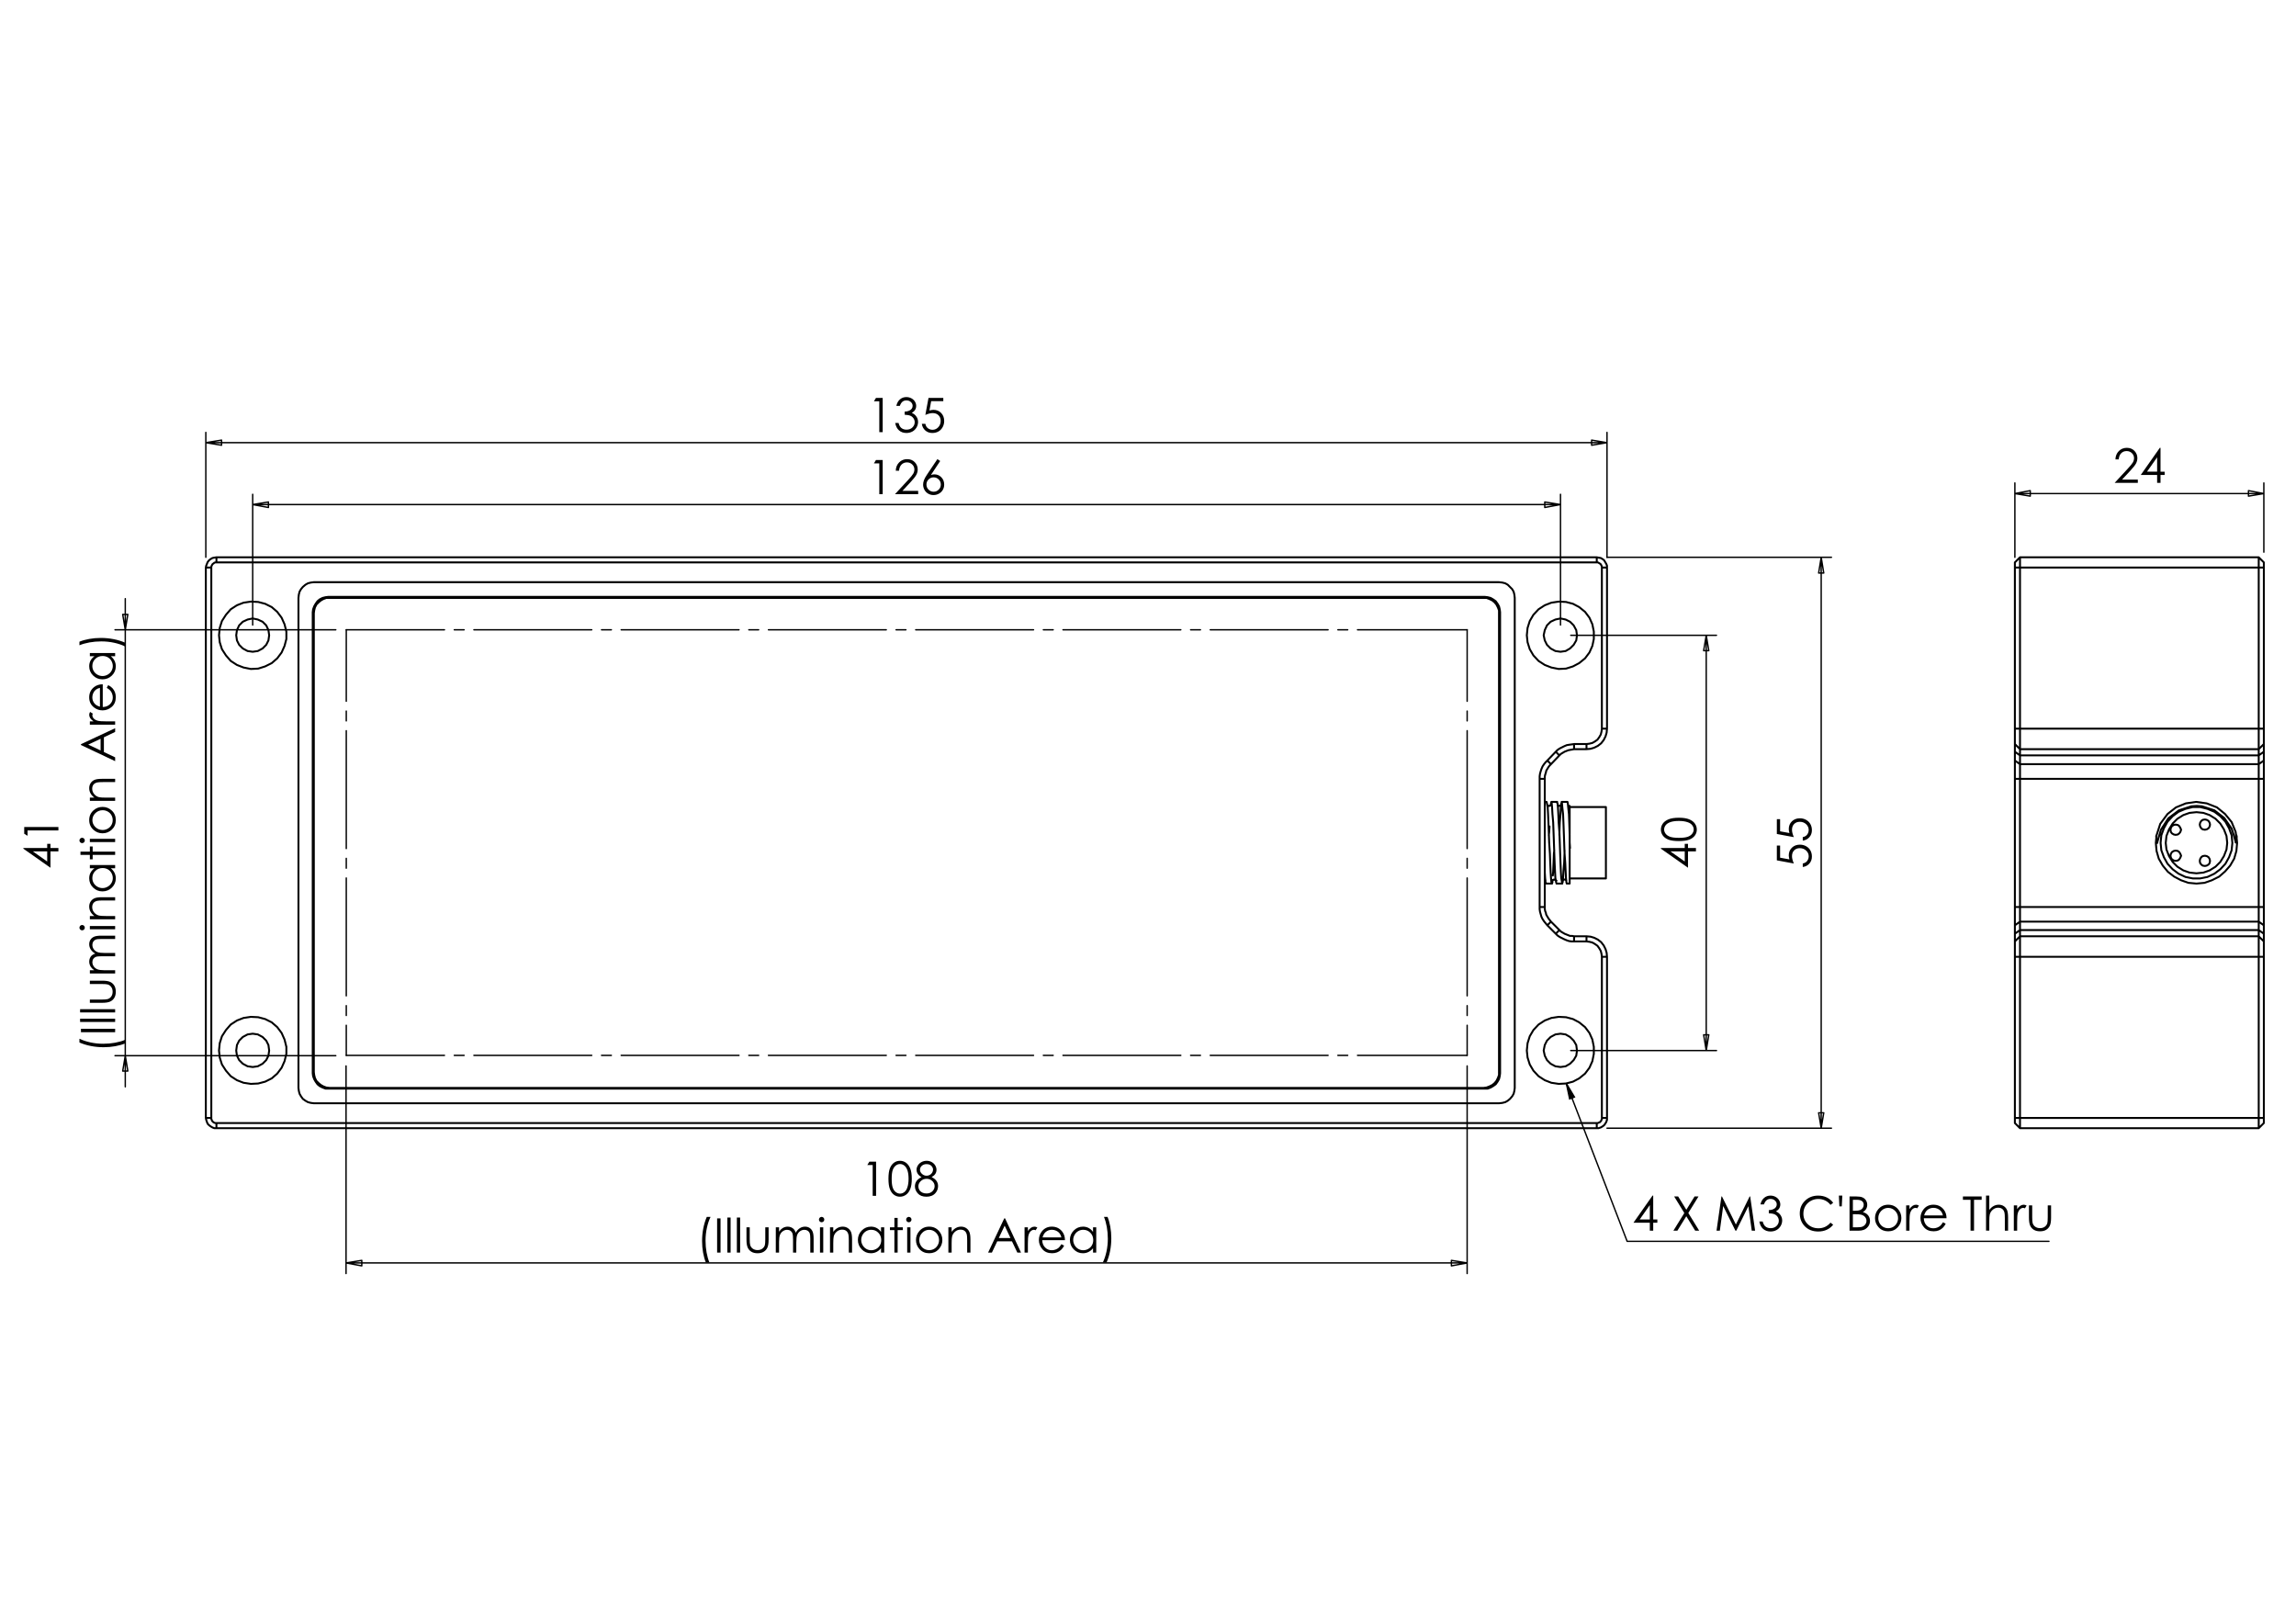 <?xml version="1.0" encoding="utf-8"?>
<!-- Generator: Adobe Illustrator 16.0.0, SVG Export Plug-In . SVG Version: 6.00 Build 0)  -->
<!DOCTYPE svg PUBLIC "-//W3C//DTD SVG 1.1//EN" "http://www.w3.org/Graphics/SVG/1.1/DTD/svg11.dtd">
<svg version="1.1" id="Ebene_1" xmlns="http://www.w3.org/2000/svg" xmlns:xlink="http://www.w3.org/1999/xlink" x="0px" y="0px"
	 width="841.89px" height="595.276px" viewBox="0 0 841.89 595.276" enable-background="new 0 0 841.89 595.276"
	 xml:space="preserve">
<g>
	<path d="M651.53,309.991h1.193v4.452l3.419,0.626c-0.161-0.544-0.24-1.034-0.24-1.471c0-1.141,0.383-2.081,1.146-2.82
		c0.764-0.741,1.742-1.111,2.936-1.111c0.823,0,1.579,0.191,2.267,0.571c0.688,0.381,1.215,0.896,1.58,1.546
		c0.367,0.649,0.551,1.401,0.551,2.252c0,1.017-0.312,1.874-0.934,2.573c-0.622,0.698-1.428,1.115-2.416,1.251v-1.286
		c0.483-0.096,0.875-0.26,1.176-0.489c0.302-0.23,0.544-0.536,0.729-0.92c0.185-0.384,0.276-0.785,0.276-1.205
		c0-0.823-0.313-1.53-0.936-2.12c-0.625-0.591-1.404-0.887-2.34-0.887c-0.847,0-1.532,0.268-2.061,0.801
		c-0.527,0.534-0.792,1.247-0.792,2.138c0,0.739,0.225,1.633,0.675,2.683l-6.23-1.157V309.991z"/>
	<path d="M651.53,300.324h1.193v4.452l3.419,0.627c-0.161-0.544-0.24-1.035-0.24-1.472c0-1.141,0.383-2.08,1.146-2.82
		c0.764-0.741,1.742-1.111,2.936-1.111c0.823,0,1.579,0.191,2.267,0.571c0.688,0.381,1.215,0.896,1.58,1.546
		c0.367,0.65,0.551,1.401,0.551,2.252c0,1.017-0.312,1.874-0.934,2.573c-0.622,0.698-1.428,1.115-2.416,1.251v-1.285
		c0.483-0.097,0.875-0.261,1.176-0.49c0.302-0.23,0.544-0.536,0.729-0.92c0.185-0.384,0.276-0.785,0.276-1.205
		c0-0.822-0.313-1.53-0.936-2.12c-0.625-0.591-1.404-0.887-2.34-0.887c-0.847,0-1.532,0.268-2.061,0.801
		c-0.527,0.534-0.792,1.247-0.792,2.138c0,0.739,0.225,1.633,0.675,2.684l-6.23-1.158V300.324z"/>
</g>
<g>
	<path d="M321.2,145.888h2.461v12.536h-1.243v-11.309h-1.968L321.2,145.888z"/>
	<path d="M329.949,148.794h-1.278c0.232-1.034,0.678-1.829,1.337-2.386c0.659-0.557,1.437-0.835,2.334-0.835
		c0.653,0,1.262,0.149,1.828,0.447c0.565,0.298,1.002,0.7,1.312,1.206c0.31,0.506,0.464,1.035,0.464,1.585
		c0,1.079-0.537,1.935-1.61,2.565c0.602,0.245,1.096,0.603,1.482,1.074c0.545,0.664,0.818,1.409,0.818,2.232
		c0,0.71-0.187,1.388-0.562,2.032c-0.375,0.645-0.886,1.144-1.533,1.496c-0.647,0.353-1.372,0.529-2.172,0.529
		c-1.079,0-1.979-0.312-2.701-0.934c-0.721-0.622-1.193-1.535-1.414-2.74h1.227c0.215,0.813,0.525,1.4,0.928,1.764
		c0.517,0.46,1.175,0.69,1.977,0.69c0.909,0,1.638-0.272,2.189-0.818c0.551-0.545,0.826-1.185,0.826-1.917
		c0-0.489-0.138-0.946-0.414-1.373c-0.275-0.426-0.645-0.747-1.107-0.962c-0.463-0.216-1.18-0.35-2.151-0.401v-1.15
		c0.573,0,1.096-0.101,1.567-0.303c0.472-0.201,0.814-0.458,1.027-0.771s0.319-0.653,0.319-1.023c0-0.545-0.217-1.017-0.652-1.415
		c-0.434-0.397-0.984-0.596-1.648-0.596c-0.54,0-1.005,0.152-1.397,0.456C330.553,147.551,330.221,148.067,329.949,148.794z"/>
	<path d="M345.888,145.888v1.193h-4.454l-0.626,3.418c0.544-0.16,1.035-0.239,1.472-0.239c1.141,0,2.081,0.382,2.821,1.146
		c0.741,0.765,1.11,1.743,1.11,2.936c0,0.824-0.19,1.579-0.57,2.267c-0.381,0.688-0.896,1.214-1.546,1.581
		c-0.65,0.366-1.401,0.55-2.253,0.55c-1.017,0-1.875-0.312-2.573-0.934c-0.699-0.622-1.116-1.427-1.252-2.416h1.287
		c0.096,0.483,0.26,0.875,0.49,1.176c0.23,0.301,0.537,0.544,0.92,0.729c0.383,0.185,0.785,0.277,1.205,0.277
		c0.824,0,1.531-0.313,2.122-0.937c0.59-0.624,0.886-1.404,0.886-2.34c0-0.845-0.267-1.532-0.801-2.059
		c-0.534-0.528-1.247-0.792-2.138-0.792c-0.739,0-1.633,0.225-2.684,0.673l1.158-6.229H345.888z"/>
</g>
<g>
	<path d="M609.014,311.139v-0.254h8.743v-1.515h1.192v1.515h2.915v1.244h-2.915v5.996L609.014,311.139z M617.757,312.129h-5.266
		l5.266,3.712V312.129z"/>
	<path d="M615.601,308.348c-1.653,0-2.932-0.178-3.835-0.532c-0.903-0.355-1.588-0.856-2.054-1.504
		c-0.466-0.646-0.698-1.371-0.698-2.171c0-0.813,0.233-1.547,0.702-2.207c0.47-0.658,1.173-1.18,2.109-1.563
		c0.938-0.383,2.196-0.575,3.775-0.575c1.574,0,2.826,0.188,3.758,0.566s1.635,0.899,2.109,1.563
		c0.474,0.664,0.712,1.402,0.712,2.215c0,0.8-0.23,1.521-0.69,2.162c-0.46,0.643-1.146,1.144-2.059,1.504
		C618.519,308.168,617.242,308.348,615.601,308.348z M615.622,307.165c1.416,0,2.486-0.126,3.211-0.38
		c0.725-0.253,1.274-0.626,1.65-1.119c0.375-0.495,0.563-1.017,0.563-1.567c0-0.557-0.184-1.076-0.55-1.559s-0.916-0.85-1.65-1.099
		c-0.893-0.313-1.967-0.469-3.224-0.469c-1.263,0-2.296,0.139-3.1,0.417c-0.805,0.278-1.394,0.663-1.766,1.154
		s-0.559,1.009-0.559,1.555c0,0.556,0.187,1.079,0.559,1.567s0.921,0.86,1.646,1.115C613.127,307.037,614.2,307.165,615.622,307.165
		z"/>
</g>
<g>
	<path d="M321.2,168.646h2.461v12.536h-1.243v-11.309h-1.968L321.2,168.646z"/>
	<path d="M329.659,172.565h-1.201c0.034-1.236,0.447-2.25,1.239-3.044c0.792-0.794,1.771-1.191,2.935-1.191
		c1.153,0,2.085,0.373,2.798,1.117c0.713,0.745,1.069,1.623,1.069,2.634c0,0.71-0.17,1.377-0.51,2c-0.339,0.622-1,1.465-1.979,2.528
		l-3.122,3.363h5.781v1.21h-8.51l4.788-5.176c0.971-1.04,1.603-1.812,1.895-2.315s0.438-1.034,0.438-1.59
		c0-0.706-0.262-1.312-0.788-1.821c-0.525-0.509-1.168-0.763-1.929-0.763c-0.801,0-1.467,0.267-1.998,0.801
		C330.035,170.85,329.733,171.6,329.659,172.565z"/>
	<path d="M343.715,168.33l1.031,0.673l-3.389,5.129c0.454-0.153,0.88-0.229,1.278-0.229c0.996,0,1.84,0.359,2.535,1.078
		c0.694,0.718,1.041,1.604,1.041,2.655c0,0.721-0.167,1.373-0.503,1.956c-0.335,0.582-0.812,1.045-1.428,1.389
		s-1.281,0.516-1.991,0.516c-0.688,0-1.327-0.167-1.916-0.499c-0.588-0.332-1.05-0.8-1.385-1.402s-0.503-1.247-0.503-1.935
		c0-0.511,0.103-1.049,0.311-1.615c0.208-0.565,0.579-1.245,1.113-2.041L343.715,168.33z M342.339,175.002
		c-0.729,0-1.35,0.257-1.864,0.771c-0.515,0.514-0.772,1.138-0.772,1.871c0,0.727,0.257,1.348,0.772,1.862
		c0.515,0.515,1.137,0.771,1.865,0.771s1.35-0.257,1.864-0.771c0.515-0.514,0.772-1.135,0.772-1.862
		c0-0.733-0.258-1.357-0.772-1.871C343.688,175.26,343.067,175.002,342.339,175.002z"/>
</g>
<g>
	<path d="M318.778,425.88h2.462v12.536h-1.244v-11.309h-1.969L318.778,425.88z"/>
	<path d="M325.774,432.153c0-1.652,0.178-2.932,0.533-3.835s0.856-1.588,1.504-2.054c0.647-0.466,1.372-0.698,2.173-0.698
		c0.812,0,1.548,0.233,2.207,0.702c0.659,0.47,1.181,1.173,1.564,2.109c0.383,0.938,0.575,2.196,0.575,3.775
		c0,1.574-0.189,2.826-0.566,3.758c-0.378,0.932-0.899,1.635-1.564,2.109c-0.665,0.475-1.403,0.712-2.215,0.712
		c-0.801,0-1.523-0.23-2.165-0.69c-0.642-0.46-1.144-1.146-1.504-2.059C325.955,435.072,325.774,433.794,325.774,432.153z
		 M326.959,432.174c0,1.416,0.126,2.486,0.379,3.212c0.253,0.724,0.626,1.273,1.121,1.649c0.494,0.375,1.017,0.563,1.568,0.563
		c0.557,0,1.076-0.184,1.56-0.549c0.482-0.367,0.849-0.917,1.099-1.651c0.313-0.893,0.468-1.967,0.468-3.224
		c0-1.263-0.139-2.296-0.417-3.1c-0.278-0.805-0.663-1.394-1.154-1.766c-0.492-0.372-1.01-0.559-1.555-0.559
		c-0.557,0-1.08,0.187-1.568,0.559c-0.489,0.372-0.861,0.921-1.117,1.646C327.086,429.679,326.959,430.752,326.959,432.174z"/>
	<path d="M341.598,431.54c0.847,0.42,1.453,0.9,1.819,1.44c0.367,0.539,0.55,1.153,0.55,1.84c0,0.966-0.315,1.818-0.946,2.558
		c-0.772,0.903-1.877,1.354-3.315,1.354c-1.386,0-2.437-0.396-3.153-1.188c-0.716-0.793-1.074-1.666-1.074-2.621
		c0-0.699,0.188-1.327,0.563-1.888c0.375-0.56,1-1.058,1.875-1.495c-0.613-0.318-1.073-0.713-1.38-1.185
		c-0.307-0.472-0.461-0.978-0.461-1.518c0-0.545,0.164-1.077,0.491-1.598c0.326-0.52,0.778-0.929,1.354-1.227
		c0.576-0.298,1.2-0.447,1.871-0.447c0.653,0,1.258,0.15,1.815,0.452c0.556,0.301,0.992,0.709,1.308,1.227
		c0.315,0.517,0.473,1.06,0.473,1.628s-0.149,1.073-0.447,1.517C342.642,430.833,342.195,431.215,341.598,431.54z M339.787,432.17
		c-0.862,0-1.585,0.28-2.17,0.84c-0.584,0.56-0.876,1.211-0.876,1.955c0,0.46,0.125,0.896,0.374,1.304
		c0.25,0.409,0.599,0.725,1.047,0.945c0.448,0.223,0.967,0.333,1.557,0.333c0.913,0,1.639-0.27,2.178-0.81
		c0.539-0.54,0.808-1.171,0.808-1.892c0-0.699-0.285-1.319-0.855-1.862C341.281,432.442,340.593,432.17,339.787,432.17z
		 M339.728,426.784c-0.688,0-1.259,0.203-1.712,0.61c-0.452,0.405-0.679,0.891-0.679,1.452c0,0.558,0.243,1.062,0.73,1.514
		c0.487,0.451,1.055,0.677,1.703,0.677c0.416,0,0.808-0.102,1.178-0.307c0.37-0.205,0.659-0.484,0.867-0.84
		c0.207-0.354,0.312-0.712,0.312-1.069c0-0.506-0.205-0.971-0.615-1.397C341.103,426.998,340.508,426.784,339.728,426.784z"/>
</g>
<g>
	<path d="M259.167,446.129h1.38c-0.557,1.143-1.003,2.475-1.338,3.997c-0.335,1.523-0.503,3.093-0.503,4.712
		c0,1.501,0.126,2.946,0.379,4.338c0.253,1.392,0.601,2.617,1.044,3.674h-1.313c-0.42-1.012-0.755-2.202-1.005-3.571
		c-0.25-1.368-0.375-2.795-0.375-4.277c0-1.597,0.148-3.151,0.443-4.666S258.605,447.42,259.167,446.129z"/>
	<path d="M262.951,446.683h1.252v12.536h-1.252V446.683z"/>
	<path d="M266.701,446.369h1.193v12.851h-1.193V446.369z"/>
	<path d="M270.195,446.369h1.193v12.851h-1.193V446.369z"/>
	<path d="M273.715,449.948h1.193v4.329c0,1.057,0.057,1.784,0.171,2.181c0.171,0.569,0.496,1.018,0.977,1.347
		c0.48,0.33,1.054,0.495,1.72,0.495c0.666,0,1.23-0.16,1.694-0.482c0.464-0.32,0.784-0.742,0.96-1.265
		c0.12-0.358,0.179-1.116,0.179-2.275v-4.329h1.218v4.551c0,1.278-0.149,2.241-0.447,2.889c-0.299,0.647-0.748,1.155-1.347,1.521
		c-0.6,0.367-1.351,0.551-2.254,0.551s-1.657-0.184-2.263-0.551c-0.605-0.365-1.057-0.877-1.355-1.533s-0.447-1.643-0.447-2.961
		V449.948z"/>
	<path d="M284.47,449.948h1.193v1.603c0.415-0.591,0.841-1.023,1.279-1.296c0.603-0.363,1.237-0.546,1.903-0.546
		c0.45,0,0.876,0.088,1.279,0.265c0.404,0.176,0.734,0.41,0.99,0.703c0.256,0.292,0.478,0.711,0.666,1.258
		c0.396-0.728,0.893-1.28,1.488-1.658c0.595-0.379,1.236-0.567,1.922-0.567c0.64,0,1.206,0.163,1.696,0.486
		c0.49,0.324,0.854,0.775,1.092,1.355c0.238,0.579,0.357,1.448,0.357,2.607v5.062h-1.219v-5.062c0-0.995-0.07-1.678-0.212-2.05
		s-0.384-0.672-0.727-0.899c-0.342-0.227-0.752-0.341-1.227-0.341c-0.578,0-1.105,0.171-1.584,0.512
		c-0.479,0.341-0.828,0.795-1.049,1.363s-0.332,1.517-0.332,2.847v3.63h-1.192v-4.746c0-1.119-0.07-1.879-0.209-2.279
		c-0.14-0.401-0.382-0.723-0.729-0.963c-0.347-0.242-0.759-0.363-1.236-0.363c-0.551,0-1.066,0.167-1.547,0.499
		c-0.48,0.332-0.834,0.779-1.065,1.343c-0.23,0.562-0.345,1.422-0.345,2.581v3.929h-1.193V449.948z"/>
	<path d="M301.262,446.129c0.271,0,0.504,0.097,0.696,0.29c0.192,0.193,0.289,0.426,0.289,0.698c0,0.268-0.096,0.498-0.289,0.691
		c-0.192,0.192-0.424,0.289-0.696,0.289c-0.266,0-0.495-0.097-0.688-0.289c-0.192-0.193-0.288-0.424-0.288-0.691
		c0-0.272,0.096-0.505,0.288-0.698S300.996,446.129,301.262,446.129z M300.67,449.948h1.193v9.271h-1.193V449.948z"/>
	<path d="M304.343,449.948h1.193v1.662c0.478-0.637,1.005-1.113,1.585-1.429c0.58-0.314,1.21-0.473,1.892-0.473
		c0.693,0,1.308,0.177,1.845,0.528c0.537,0.354,0.933,0.827,1.189,1.424c0.255,0.597,0.383,1.525,0.383,2.786v4.772h-1.193v-4.423
		c0-1.067-0.044-1.781-0.133-2.139c-0.138-0.614-0.403-1.075-0.795-1.386c-0.392-0.309-0.903-0.464-1.534-0.464
		c-0.722,0-1.368,0.239-1.938,0.716c-0.571,0.478-0.948,1.068-1.13,1.773c-0.114,0.46-0.17,1.301-0.17,2.522v3.399h-1.193V449.948z"
		/>
	<path d="M324.226,449.948v9.271h-1.176v-1.594c-0.5,0.608-1.061,1.065-1.683,1.373c-0.623,0.306-1.303,0.46-2.042,0.46
		c-1.312,0-2.433-0.476-3.362-1.428c-0.929-0.951-1.394-2.109-1.394-3.473c0-1.335,0.469-2.477,1.406-3.426
		c0.938-0.949,2.065-1.424,3.383-1.424c0.761,0,1.45,0.163,2.066,0.486c0.617,0.324,1.158,0.81,1.624,1.457v-1.704H324.226z
		 M319.457,450.86c-0.664,0-1.276,0.163-1.838,0.489c-0.563,0.326-1.009,0.785-1.341,1.375c-0.333,0.59-0.498,1.215-0.498,1.872
		c0,0.652,0.167,1.277,0.502,1.873s0.785,1.06,1.349,1.392c0.564,0.331,1.17,0.498,1.817,0.498c0.653,0,1.271-0.164,1.856-0.493
		s1.034-0.774,1.349-1.338c0.315-0.562,0.472-1.193,0.472-1.897c0-1.072-0.353-1.97-1.06-2.689
		C321.36,451.22,320.49,450.86,319.457,450.86z"/>
	<path d="M327.95,446.505h1.193v3.442h1.893v1.031h-1.893v8.24h-1.193v-8.24h-1.627v-1.031h1.627V446.505z"/>
	<path d="M333.238,446.129c0.271,0,0.503,0.097,0.696,0.29s0.288,0.426,0.288,0.698c0,0.268-0.096,0.498-0.288,0.691
		c-0.192,0.192-0.424,0.289-0.696,0.289c-0.266,0-0.495-0.097-0.688-0.289c-0.192-0.193-0.288-0.424-0.288-0.691
		c0-0.272,0.096-0.505,0.288-0.698S332.972,446.129,333.238,446.129z M332.646,449.948h1.193v9.271h-1.193V449.948z"/>
	<path d="M340.708,449.708c1.428,0,2.612,0.518,3.552,1.552c0.854,0.942,1.28,2.059,1.28,3.349c0,1.296-0.45,2.428-1.353,3.396
		c-0.902,0.97-2.062,1.454-3.479,1.454c-1.423,0-2.585-0.484-3.487-1.454c-0.902-0.968-1.354-2.1-1.354-3.396
		c0-1.283,0.427-2.397,1.281-3.341C338.086,450.229,339.273,449.708,340.708,449.708z M340.703,450.876
		c-0.992,0-1.844,0.366-2.557,1.1c-0.712,0.733-1.069,1.619-1.069,2.658c0,0.671,0.163,1.296,0.487,1.875
		c0.325,0.579,0.764,1.027,1.317,1.343c0.553,0.315,1.161,0.473,1.822,0.473c0.662,0,1.269-0.157,1.822-0.473
		s0.992-0.764,1.317-1.343s0.487-1.204,0.487-1.875c0-1.039-0.357-1.925-1.073-2.658
		C342.541,451.243,341.689,450.876,340.703,450.876z"/>
	<path d="M347.747,449.948h1.193v1.662c0.478-0.637,1.006-1.113,1.585-1.429c0.58-0.314,1.21-0.473,1.893-0.473
		c0.692,0,1.308,0.177,1.845,0.528c0.537,0.354,0.933,0.827,1.189,1.424c0.255,0.597,0.383,1.525,0.383,2.786v4.772h-1.193v-4.423
		c0-1.067-0.044-1.781-0.132-2.139c-0.139-0.614-0.404-1.075-0.796-1.386c-0.392-0.309-0.903-0.464-1.534-0.464
		c-0.721,0-1.368,0.239-1.938,0.716c-0.571,0.478-0.948,1.068-1.13,1.773c-0.114,0.46-0.17,1.301-0.17,2.522v3.399h-1.193V449.948z"
		/>
	<path d="M368.541,446.683l5.846,12.536h-1.354l-1.972-4.125h-5.4l-1.953,4.125h-1.397l5.923-12.536H368.541z M368.382,449.347
		l-2.148,4.538h4.286L368.382,449.347z"/>
	<path d="M375.682,449.948h1.219v1.355c0.363-0.535,0.747-0.935,1.15-1.198c0.404-0.264,0.824-0.396,1.262-0.396
		c0.329,0,0.682,0.106,1.057,0.315l-0.622,1.007c-0.25-0.108-0.46-0.163-0.631-0.163c-0.398,0-0.781,0.164-1.15,0.49
		c-0.369,0.326-0.651,0.834-0.843,1.521c-0.148,0.527-0.222,1.597-0.222,3.204v3.136h-1.219V449.948z"/>
	<path d="M389.19,456.143l1.006,0.528c-0.331,0.648-0.711,1.17-1.144,1.568c-0.432,0.396-0.918,0.7-1.458,0.907
		c-0.54,0.208-1.151,0.312-1.834,0.312c-1.513,0-2.695-0.496-3.548-1.487s-1.28-2.111-1.28-3.362c0-1.176,0.361-2.224,1.083-3.145
		c0.916-1.17,2.141-1.756,3.677-1.756c1.581,0,2.843,0.6,3.787,1.799c0.671,0.847,1.012,1.903,1.023,3.17h-8.343
		c0.022,1.077,0.367,1.96,1.032,2.648s1.487,1.033,2.466,1.033c0.472,0,0.932-0.083,1.378-0.246
		c0.447-0.165,0.827-0.383,1.139-0.654C388.487,457.187,388.826,456.749,389.19,456.143z M389.19,453.646
		c-0.159-0.636-0.391-1.145-0.696-1.525c-0.304-0.381-0.707-0.687-1.207-0.921c-0.5-0.232-1.027-0.349-1.579-0.349
		c-0.91,0-1.692,0.292-2.346,0.877c-0.478,0.427-0.84,1.066-1.084,1.918H389.19z"/>
	<path d="M401.965,449.948v9.271h-1.176v-1.594c-0.5,0.608-1.061,1.065-1.683,1.373c-0.622,0.306-1.302,0.46-2.042,0.46
		c-1.312,0-2.433-0.476-3.362-1.428c-0.929-0.951-1.393-2.109-1.393-3.473c0-1.335,0.469-2.477,1.406-3.426s2.065-1.424,3.383-1.424
		c0.761,0,1.451,0.163,2.067,0.486c0.617,0.324,1.157,0.81,1.624,1.457v-1.704H401.965z M397.196,450.86
		c-0.664,0-1.276,0.163-1.838,0.489s-1.009,0.785-1.341,1.375c-0.332,0.59-0.498,1.215-0.498,1.872c0,0.652,0.167,1.277,0.502,1.873
		c0.334,0.596,0.784,1.06,1.349,1.392c0.564,0.331,1.17,0.498,1.817,0.498c0.653,0,1.271-0.164,1.856-0.493
		c0.584-0.329,1.034-0.774,1.349-1.338c0.315-0.562,0.473-1.193,0.473-1.897c0-1.072-0.353-1.97-1.06-2.689
		C399.099,451.22,398.229,450.86,397.196,450.86z"/>
	<path d="M405.757,462.85h-1.38c0.563-1.143,1.01-2.475,1.342-3.997s0.499-3.093,0.499-4.712c0-1.501-0.126-2.946-0.379-4.338
		s-0.601-2.617-1.043-3.674h1.312c0.426,1.012,0.763,2.203,1.01,3.575s0.371,2.799,0.371,4.282c0,1.591-0.147,3.144-0.443,4.657
		C406.748,460.159,406.319,461.559,405.757,462.85z"/>
</g>
<g>
	<path d="M8.564,311.139v-0.255h8.744v-1.518H18.5v1.518h2.915v1.245H18.5v6.001L8.564,311.139z M17.308,312.129h-5.265l5.265,3.715
		V312.129z"/>
	<path d="M8.879,305.667v-2.464h12.536v1.245H10.106v1.969L8.879,305.667z"/>
</g>
<g>
	<path d="M29.13,382.198v-1.38c1.142,0.556,2.475,1.003,3.997,1.337c1.523,0.335,3.094,0.503,4.713,0.503
		c1.5,0,2.945-0.126,4.338-0.379c1.392-0.253,2.616-0.601,3.672-1.044v1.312c-1.011,0.422-2.201,0.757-3.57,1.007
		s-2.795,0.375-4.278,0.375c-1.597,0-3.152-0.148-4.666-0.443C31.822,383.189,30.42,382.76,29.13,382.198z"/>
	<path d="M29.684,378.414v-1.253H42.22v1.253H29.684z"/>
	<path d="M29.369,374.664v-1.192H42.22v1.192H29.369z"/>
	<path d="M29.369,371.169v-1.192H42.22v1.192H29.369z"/>
	<path d="M32.948,367.651v-1.194h4.329c1.057,0,1.785-0.057,2.182-0.171c0.568-0.17,1.017-0.495,1.346-0.977
		c0.33-0.48,0.495-1.054,0.495-1.72c0-0.665-0.161-1.23-0.481-1.694c-0.321-0.464-0.743-0.783-1.266-0.96
		c-0.358-0.12-1.117-0.18-2.276-0.18h-4.329v-1.219h4.55c1.279,0,2.241,0.15,2.889,0.447c0.647,0.299,1.155,0.748,1.521,1.347
		c0.367,0.6,0.55,1.352,0.55,2.255s-0.183,1.658-0.55,2.263c-0.366,0.604-0.877,1.056-1.534,1.354
		c-0.656,0.298-1.643,0.448-2.961,0.448H32.948z"/>
	<path d="M32.948,356.896v-1.193h1.602c-0.591-0.415-1.022-0.842-1.295-1.28c-0.363-0.603-0.545-1.237-0.545-1.903
		c0-0.448,0.088-0.875,0.265-1.279c0.176-0.403,0.41-0.733,0.703-0.989c0.293-0.256,0.711-0.478,1.257-0.665
		c-0.727-0.397-1.279-0.894-1.657-1.488c-0.378-0.596-0.567-1.236-0.567-1.921c0-0.641,0.162-1.207,0.486-1.697
		c0.324-0.49,0.775-0.854,1.355-1.092s1.449-0.357,2.608-0.357h5.062v1.219h-5.062c-0.994,0-1.677,0.07-2.05,0.213
		c-0.372,0.142-0.672,0.384-0.899,0.727c-0.228,0.341-0.341,0.751-0.341,1.227c0,0.578,0.17,1.105,0.511,1.584
		c0.341,0.479,0.795,0.829,1.363,1.049c0.568,0.221,1.517,0.331,2.847,0.331h3.63v1.193h-4.747c-1.119,0-1.879,0.069-2.279,0.209
		c-0.4,0.14-0.722,0.383-0.963,0.729c-0.241,0.347-0.362,0.759-0.362,1.235c0,0.552,0.166,1.067,0.499,1.547
		c0.333,0.48,0.78,0.835,1.342,1.065c0.562,0.229,1.423,0.346,2.582,0.346h3.928v1.193H32.948z"/>
	<path d="M29.13,340.103c0-0.271,0.097-0.503,0.29-0.696c0.193-0.191,0.426-0.288,0.698-0.288c0.267,0,0.498,0.097,0.691,0.288
		c0.192,0.193,0.29,0.425,0.29,0.696c0,0.266-0.097,0.494-0.29,0.688c-0.193,0.191-0.424,0.288-0.691,0.288
		c-0.272,0-0.505-0.097-0.698-0.288C29.227,340.597,29.13,340.369,29.13,340.103z M32.948,340.695v-1.192h9.271v1.192H32.948z"/>
	<path d="M32.948,337.022v-1.193h1.662c-0.636-0.477-1.112-1.006-1.427-1.585c-0.315-0.58-0.473-1.21-0.473-1.892
		c0-0.693,0.176-1.309,0.529-1.845c0.352-0.538,0.826-0.934,1.423-1.189s1.525-0.384,2.787-0.384h4.772v1.193h-4.423
		c-1.068,0-1.781,0.045-2.139,0.133c-0.613,0.138-1.075,0.403-1.384,0.795c-0.31,0.394-0.465,0.904-0.465,1.534
		c0,0.723,0.239,1.369,0.716,1.94c0.478,0.571,1.068,0.947,1.773,1.128c0.46,0.114,1.301,0.171,2.522,0.171h3.4v1.193H32.948z"/>
	<path d="M32.948,317.14h9.271v1.176h-1.593c0.608,0.5,1.065,1.061,1.372,1.683s0.46,1.303,0.46,2.041
		c0,1.313-0.476,2.434-1.427,3.362c-0.952,0.929-2.109,1.394-3.473,1.394c-1.335,0-2.477-0.469-3.426-1.406
		c-0.948-0.938-1.423-2.064-1.423-3.383c0-0.763,0.162-1.451,0.486-2.067c0.324-0.616,0.81-1.158,1.457-1.623h-1.704V317.14z
		 M33.86,321.908c0,0.664,0.163,1.277,0.49,1.839c0.326,0.562,0.784,1.008,1.375,1.341c0.59,0.332,1.214,0.497,1.872,0.497
		c0.653,0,1.277-0.167,1.873-0.502c0.596-0.334,1.06-0.785,1.392-1.349c0.332-0.564,0.498-1.171,0.498-1.818
		c0-0.651-0.165-1.271-0.494-1.854c-0.329-0.585-0.774-1.034-1.336-1.35c-0.562-0.314-1.195-0.472-1.898-0.472
		c-1.072,0-1.969,0.353-2.69,1.06C34.221,320.005,33.86,320.875,33.86,321.908z"/>
	<path d="M29.505,313.416v-1.192h3.443v-1.892h1.031v1.892h8.24v1.192h-8.24v1.629h-1.031v-1.629H29.505z"/>
	<path d="M29.13,308.127c0-0.271,0.097-0.503,0.29-0.696c0.193-0.191,0.426-0.288,0.698-0.288c0.267,0,0.498,0.097,0.691,0.288
		c0.192,0.193,0.29,0.425,0.29,0.696c0,0.266-0.097,0.494-0.29,0.688c-0.193,0.191-0.424,0.288-0.691,0.288
		c-0.272,0-0.505-0.097-0.698-0.288C29.227,308.622,29.13,308.393,29.13,308.127z M32.948,308.719v-1.192h9.271v1.192H32.948z"/>
	<path d="M32.709,300.658c0-1.429,0.517-2.612,1.551-3.552c0.943-0.854,2.06-1.28,3.35-1.28c1.295,0,2.427,0.451,3.396,1.353
		c0.968,0.902,1.453,2.062,1.453,3.479c0,1.423-0.484,2.586-1.453,3.487c-0.969,0.902-2.101,1.353-3.396,1.353
		c-1.284,0-2.398-0.427-3.34-1.28C33.229,303.278,32.709,302.092,32.709,300.658z M33.877,300.663c0,0.991,0.367,1.844,1.099,2.557
		c0.733,0.713,1.619,1.069,2.659,1.069c0.671,0,1.295-0.163,1.875-0.487c0.58-0.325,1.027-0.765,1.343-1.317
		c0.315-0.554,0.473-1.16,0.473-1.821s-0.157-1.27-0.473-1.823c-0.315-0.552-0.763-0.991-1.343-1.317
		c-0.58-0.325-1.204-0.487-1.875-0.487c-1.04,0-1.925,0.358-2.659,1.074C34.244,298.825,33.877,299.675,33.877,300.663z"/>
	<path d="M32.948,293.618v-1.193h1.662c-0.636-0.478-1.112-1.006-1.427-1.585s-0.473-1.21-0.473-1.892
		c0-0.693,0.176-1.308,0.529-1.845c0.352-0.537,0.826-0.934,1.423-1.189c0.597-0.255,1.525-0.383,2.787-0.383h4.772v1.193h-4.423
		c-1.068,0-1.781,0.044-2.139,0.132c-0.613,0.138-1.075,0.403-1.384,0.795s-0.465,0.903-0.465,1.534
		c0,0.722,0.239,1.368,0.716,1.939c0.478,0.571,1.068,0.948,1.773,1.13c0.46,0.114,1.301,0.17,2.522,0.17h3.4v1.193H32.948z"/>
	<path d="M29.684,272.824l12.536-5.846v1.354l-4.124,1.972v5.4l4.124,1.953v1.397l-12.536-5.923V272.824z M32.348,272.982
		l4.538,2.148v-4.286L32.348,272.982z"/>
	<path d="M32.948,265.683v-1.219h1.355c-0.534-0.364-0.933-0.747-1.197-1.15c-0.265-0.404-0.396-0.824-0.396-1.262
		c0-0.329,0.105-0.682,0.315-1.056l1.005,0.622c-0.108,0.25-0.162,0.46-0.162,0.631c0,0.397,0.163,0.781,0.49,1.15
		c0.327,0.37,0.834,0.651,1.521,0.844c0.529,0.148,1.597,0.222,3.205,0.222h3.136v1.219H32.948z"/>
	<path d="M39.144,252.175l0.528-1.006c0.647,0.33,1.17,0.711,1.568,1.144c0.397,0.432,0.7,0.918,0.907,1.458
		c0.207,0.541,0.311,1.152,0.311,1.834c0,1.513-0.495,2.696-1.487,3.549c-0.991,0.853-2.112,1.279-3.361,1.279
		c-1.176,0-2.225-0.361-3.145-1.083c-1.171-0.916-1.756-2.141-1.756-3.676c0-1.581,0.599-2.843,1.798-3.788
		c0.847-0.67,1.903-1.012,3.17-1.023v8.343c1.077-0.022,1.96-0.367,2.648-1.032s1.033-1.488,1.033-2.466
		c0-0.472-0.082-0.932-0.246-1.378c-0.164-0.446-0.382-0.826-0.654-1.139C40.188,252.878,39.75,252.539,39.144,252.175z
		 M36.646,252.175c-0.636,0.159-1.145,0.391-1.525,0.696c-0.38,0.304-0.687,0.706-0.92,1.207c-0.233,0.5-0.349,1.027-0.349,1.579
		c0,0.91,0.292,1.692,0.878,2.346c0.426,0.478,1.065,0.839,1.917,1.083V252.175z"/>
	<path d="M32.948,239.4h9.271v1.176h-1.593c0.608,0.5,1.065,1.061,1.372,1.683c0.307,0.623,0.46,1.303,0.46,2.042
		c0,1.312-0.476,2.433-1.427,3.362c-0.952,0.928-2.109,1.393-3.473,1.393c-1.335,0-2.477-0.469-3.426-1.406
		c-0.948-0.938-1.423-2.065-1.423-3.383c0-0.762,0.162-1.451,0.486-2.067c0.324-0.617,0.81-1.158,1.457-1.624h-1.704V239.4z
		 M33.86,244.169c0,0.664,0.163,1.276,0.49,1.838c0.326,0.563,0.784,1.009,1.375,1.341c0.59,0.332,1.214,0.498,1.872,0.498
		c0.653,0,1.277-0.167,1.873-0.502c0.596-0.335,1.06-0.784,1.392-1.349c0.332-0.564,0.498-1.17,0.498-1.817
		c0-0.653-0.165-1.271-0.494-1.856s-0.774-1.034-1.336-1.349c-0.562-0.315-1.195-0.473-1.898-0.473c-1.072,0-1.969,0.353-2.69,1.06
		C34.221,242.266,33.86,243.136,33.86,244.169z"/>
	<path d="M45.85,235.608v1.38c-1.142-0.562-2.474-1.01-3.997-1.342c-1.522-0.333-3.094-0.499-4.713-0.499
		c-1.5,0-2.945,0.127-4.337,0.379c-1.392,0.253-2.616,0.601-3.673,1.044v-1.312c1.011-0.426,2.203-0.763,3.575-1.01
		c1.373-0.248,2.8-0.371,4.282-0.371c1.591,0,3.144,0.148,4.657,0.443S44.561,235.045,45.85,235.608z"/>
</g>
<g>
	<path d="M605.938,438.327h0.255v8.743h1.516v1.192h-1.516v2.915h-1.244v-2.915h-5.996L605.938,438.327z M604.949,447.07v-5.266
		l-3.712,5.266H604.949z"/>
	<path d="M613.872,438.641h1.465l3,4.878l3.018-4.878h1.444l-3.737,6.058l3.985,6.479h-1.465l-3.254-5.29l-3.264,5.29H613.6
		l4.002-6.471L613.872,438.641z"/>
	<path d="M629.414,451.177l1.794-12.536h0.203l5.095,10.286l5.045-10.286h0.201l1.803,12.536h-1.229l-1.237-8.965l-4.43,8.965
		h-0.321l-4.483-9.033l-1.23,9.033H629.414z"/>
	<path d="M646.801,441.547h-1.278c0.233-1.034,0.679-1.829,1.338-2.386c0.658-0.558,1.437-0.835,2.334-0.835
		c0.652,0,1.262,0.148,1.826,0.447c0.565,0.298,1.003,0.7,1.313,1.205c0.309,0.506,0.464,1.034,0.464,1.586
		c0,1.079-0.536,1.934-1.609,2.564c0.602,0.244,1.096,0.603,1.481,1.074c0.545,0.664,0.817,1.408,0.817,2.232
		c0,0.71-0.187,1.387-0.562,2.033c-0.375,0.645-0.886,1.143-1.533,1.495s-1.372,0.528-2.173,0.528c-1.078,0-1.979-0.312-2.699-0.934
		c-0.723-0.622-1.192-1.534-1.415-2.74h1.228c0.216,0.813,0.525,1.401,0.929,1.765c0.517,0.461,1.175,0.69,1.976,0.69
		c0.908,0,1.639-0.272,2.188-0.818c0.552-0.545,0.827-1.185,0.827-1.917c0-0.488-0.139-0.946-0.413-1.372
		c-0.275-0.427-0.645-0.747-1.107-0.963s-1.18-0.351-2.15-0.4v-1.15c0.573,0,1.095-0.101,1.566-0.304
		c0.472-0.201,0.813-0.459,1.027-0.771c0.213-0.313,0.318-0.653,0.318-1.023c0-0.545-0.217-1.017-0.65-1.414
		c-0.436-0.397-0.984-0.597-1.648-0.597c-0.54,0-1.006,0.152-1.397,0.456C647.405,440.305,647.073,440.821,646.801,441.547z"/>
	<path d="M672.185,440.967l-0.988,0.759c-0.545-0.709-1.199-1.248-1.964-1.615c-0.764-0.365-1.602-0.549-2.517-0.549
		c-0.999,0-1.926,0.24-2.776,0.72c-0.853,0.48-1.513,1.125-1.98,1.935c-0.469,0.81-0.703,1.72-0.703,2.731
		c0,1.528,0.523,2.804,1.571,3.826s2.37,1.534,3.965,1.534c1.755,0,3.224-0.688,4.404-2.063l0.988,0.749
		c-0.625,0.796-1.404,1.411-2.339,1.846c-0.934,0.436-1.978,0.652-3.13,0.652c-2.191,0-3.921-0.73-5.188-2.19
		c-1.062-1.232-1.593-2.722-1.593-4.466c0-1.835,0.644-3.379,1.93-4.631c1.287-1.254,2.897-1.879,4.834-1.879
		c1.17,0,2.227,0.231,3.17,0.693C670.81,439.484,671.582,440.133,672.185,440.967z"/>
	<path d="M675.337,442.272h-0.878l-0.187-3.945h1.261L675.337,442.272z"/>
	<path d="M678.182,438.641h2.471c0.994,0,1.758,0.118,2.291,0.354c0.534,0.236,0.956,0.599,1.266,1.087
		c0.309,0.488,0.464,1.031,0.464,1.628c0,0.557-0.135,1.063-0.406,1.521c-0.271,0.458-0.67,0.828-1.196,1.113
		c0.652,0.221,1.153,0.48,1.504,0.779c0.352,0.298,0.624,0.658,0.819,1.082c0.195,0.423,0.293,0.882,0.293,1.376
		c0,1.006-0.367,1.856-1.103,2.553c-0.736,0.695-1.722,1.044-2.961,1.044h-3.441V438.641z M679.409,439.868v4.015h0.717
		c0.87,0,1.511-0.081,1.921-0.242c0.409-0.163,0.733-0.419,0.974-0.768c0.238-0.35,0.358-0.737,0.358-1.163
		c0-0.574-0.201-1.024-0.603-1.351c-0.4-0.327-1.04-0.491-1.916-0.491H679.409z M679.409,445.144v4.806h1.553
		c0.916,0,1.587-0.089,2.014-0.269c0.426-0.179,0.769-0.459,1.027-0.839c0.259-0.381,0.389-0.793,0.389-1.235
		c0-0.557-0.182-1.043-0.546-1.458c-0.363-0.414-0.863-0.698-1.5-0.853c-0.427-0.102-1.17-0.152-2.229-0.152H679.409z"/>
	<path d="M692.356,441.667c1.429,0,2.612,0.518,3.55,1.551c0.854,0.943,1.281,2.06,1.281,3.35c0,1.295-0.452,2.427-1.354,3.396
		c-0.901,0.97-2.061,1.453-3.478,1.453c-1.422,0-2.584-0.483-3.485-1.453c-0.902-0.969-1.353-2.101-1.353-3.396
		c0-1.284,0.426-2.397,1.28-3.341C689.737,442.186,690.923,441.667,692.356,441.667z M692.353,442.833
		c-0.991,0-1.844,0.367-2.556,1.1c-0.713,0.733-1.069,1.619-1.069,2.659c0,0.671,0.162,1.295,0.487,1.875
		c0.325,0.579,0.764,1.026,1.317,1.342c0.553,0.315,1.159,0.473,1.82,0.473s1.269-0.157,1.82-0.473
		c0.554-0.315,0.992-0.763,1.317-1.342c0.324-0.58,0.487-1.204,0.487-1.875c0-1.04-0.358-1.926-1.073-2.659
		C694.188,443.201,693.339,442.833,692.353,442.833z"/>
	<path d="M698.941,441.906h1.219v1.354c0.362-0.534,0.746-0.934,1.149-1.197c0.403-0.265,0.824-0.396,1.261-0.396
		c0.329,0,0.682,0.105,1.057,0.315l-0.622,1.006c-0.25-0.107-0.46-0.162-0.63-0.162c-0.397,0-0.781,0.163-1.15,0.49
		c-0.369,0.326-0.65,0.833-0.843,1.521c-0.148,0.528-0.222,1.598-0.222,3.205v3.136h-1.219V441.906z"/>
	<path d="M712.442,448.101l1.007,0.528c-0.33,0.647-0.711,1.17-1.144,1.567c-0.432,0.397-0.918,0.7-1.458,0.908
		c-0.54,0.207-1.15,0.311-1.833,0.311c-1.512,0-2.694-0.495-3.546-1.486c-0.854-0.992-1.28-2.112-1.28-3.362
		c0-1.176,0.362-2.224,1.083-3.146c0.916-1.169,2.14-1.755,3.675-1.755c1.581,0,2.843,0.6,3.786,1.798
		c0.67,0.848,1.011,1.903,1.022,3.171h-8.339c0.021,1.077,0.367,1.96,1.031,2.648c0.665,0.688,1.487,1.033,2.465,1.033
		c0.473,0,0.932-0.083,1.378-0.246c0.445-0.165,0.825-0.383,1.139-0.654C711.74,449.145,712.079,448.706,712.442,448.101z
		 M712.442,445.604c-0.158-0.637-0.391-1.145-0.694-1.526c-0.304-0.38-0.706-0.687-1.206-0.92c-0.501-0.232-1.027-0.349-1.578-0.349
		c-0.91,0-1.692,0.292-2.346,0.877c-0.478,0.427-0.839,1.065-1.084,1.918H712.442z"/>
	<path d="M719.76,439.868v-1.227h6.866v1.227h-2.794v11.31h-1.278v-11.31H719.76z"/>
	<path d="M728.236,438.327h1.192v5.241c0.482-0.638,1.014-1.113,1.593-1.429c0.58-0.314,1.206-0.473,1.883-0.473
		c0.692,0,1.308,0.176,1.844,0.528c0.537,0.353,0.934,0.825,1.188,1.419c0.256,0.594,0.384,1.524,0.384,2.791v4.772h-1.192v-4.423
		c0-1.067-0.043-1.781-0.128-2.139c-0.147-0.614-0.416-1.075-0.805-1.386c-0.39-0.31-0.899-0.464-1.529-0.464
		c-0.722,0-1.367,0.238-1.938,0.716c-0.571,0.478-0.947,1.067-1.129,1.772c-0.114,0.454-0.171,1.296-0.171,2.522v3.4h-1.192V438.327
		z"/>
	<path d="M738.424,441.906h1.219v1.354c0.362-0.534,0.746-0.934,1.149-1.197c0.403-0.265,0.824-0.396,1.261-0.396
		c0.329,0,0.682,0.105,1.057,0.315l-0.622,1.006c-0.25-0.107-0.461-0.162-0.63-0.162c-0.397,0-0.781,0.163-1.15,0.49
		c-0.369,0.326-0.65,0.833-0.844,1.521c-0.147,0.528-0.221,1.598-0.221,3.205v3.136h-1.219V441.906z"/>
	<path d="M743.97,441.906h1.192v4.329c0,1.057,0.057,1.783,0.17,2.181c0.171,0.569,0.497,1.018,0.978,1.347
		c0.48,0.33,1.054,0.495,1.719,0.495c0.666,0,1.229-0.161,1.694-0.482c0.463-0.32,0.782-0.742,0.959-1.265
		c0.119-0.358,0.179-1.116,0.179-2.275v-4.329h1.219v4.55c0,1.278-0.148,2.242-0.447,2.89c-0.298,0.647-0.747,1.155-1.346,1.521
		c-0.6,0.367-1.351,0.55-2.253,0.55c-0.903,0-1.657-0.183-2.262-0.55c-0.604-0.365-1.057-0.877-1.355-1.533
		c-0.298-0.657-0.446-1.644-0.446-2.962V441.906z"/>
</g>
<g>
	<path d="M776.882,168.416h-1.2c0.034-1.236,0.447-2.251,1.239-3.045c0.792-0.793,1.771-1.191,2.935-1.191
		c1.151,0,2.084,0.373,2.797,1.117s1.069,1.623,1.069,2.634c0,0.71-0.17,1.377-0.51,2c-0.339,0.622-1,1.464-1.979,2.528
		l-3.121,3.362h5.781v1.21h-8.509l4.786-5.176c0.972-1.041,1.603-1.812,1.896-2.316c0.293-0.503,0.438-1.033,0.438-1.59
		c0-0.705-0.264-1.312-0.788-1.821c-0.525-0.509-1.168-0.763-1.929-0.763c-0.801,0-1.467,0.267-1.997,0.801
		C777.259,166.7,776.955,167.45,776.882,168.416z"/>
	<path d="M791.96,164.18h0.253v8.744h1.516v1.193h-1.516v2.915h-1.243v-2.915h-5.996L791.96,164.18z M790.97,172.923v-5.265
		l-3.712,5.265H790.97z"/>
</g>
<polyline fill="none" stroke="#000000" stroke-width="0.51" stroke-miterlimit="10" points="574.35,397.23 577.304,402.197 
	575.559,402.869 574.35,397.23 "/>
<path fill="none" stroke="#000000" stroke-width="0.51" stroke-linecap="round" stroke-linejoin="round" stroke-miterlimit="10" d="
	M596.637,455.092L574.35,397.23 M751.295,455.092H596.637"/>
<line fill="none" stroke="#000000" stroke-width="0.51" stroke-linecap="round" stroke-linejoin="round" stroke-miterlimit="10" stroke-dasharray="43.2,3.6,3.6,3.6" stroke-dashoffset="17" x1="537.973" y1="230.889" x2="537.973" y2="386.915"/>
<line fill="none" stroke="#000000" stroke-width="0.51" stroke-linecap="round" stroke-linejoin="round" stroke-miterlimit="10" stroke-dasharray="43.2,3.6,3.6,3.6" stroke-dashoffset="3" x1="537.973" y1="230.889" x2="126.971" y2="230.889"/>
<line fill="none" stroke="#000000" stroke-width="0.51" stroke-linecap="round" stroke-linejoin="round" stroke-miterlimit="10" stroke-dasharray="43.2,3.6,3.6,3.6" stroke-dashoffset="17" x1="126.971" y1="230.889" x2="126.971" y2="386.915"/>
<line fill="none" stroke="#000000" stroke-width="0.51" stroke-linecap="round" stroke-linejoin="round" stroke-miterlimit="10" stroke-dasharray="43.2,3.6,3.6,3.6" stroke-dashoffset="3" x1="537.973" y1="386.917" x2="126.971" y2="386.917"/>
<path fill="none" stroke="#000000" stroke-width="0.51" stroke-linecap="round" stroke-linejoin="round" stroke-miterlimit="10" d="
	M132.661,464.086l-5.773-1.073 M132.661,462.072v2.015 M126.888,463.013l5.773-0.941 M532.195,462.072l5.772,0.941 M532.195,464.086
	v-2.015 M537.968,463.013l-5.772,1.073 M537.968,463.013h-411.08 M126.888,390.786v76.121 M537.968,390.786v76.121"/>
<path fill="none" stroke="#000000" stroke-width="0.51" stroke-linecap="round" stroke-linejoin="round" stroke-miterlimit="10" d="
	M44.995,392.667l0.94-5.64 M46.875,392.667h-1.88 M45.935,387.027l0.94,5.64 M46.875,225.253l-0.94,5.638 M44.995,225.253h1.88
	 M45.935,230.891l-0.94-5.638 M45.935,387.027v11.411 M45.935,230.891v156.136 M45.935,230.891V219.48 M123.13,387.027H42.175
	 M123.13,230.891H42.175"/>
<path fill="none" stroke="#000000" stroke-width="0.51" stroke-linecap="round" stroke-linejoin="round" stroke-miterlimit="10" d="
	M98.427,186.052l-5.773-1.074 M98.427,184.038v2.014 M92.654,184.978l5.773-0.94 M566.43,184.038l5.773,0.94 M566.43,186.052v-2.014
	 M572.203,184.978l-5.773,1.074 M572.203,184.978H92.654 M92.654,229.147v-47.929 M572.203,229.147v-47.929 M81.243,163.229
	l-5.773-0.94 M81.243,161.349v1.879 M75.47,162.289l5.773-0.939 M583.613,161.349l5.64,0.939 M583.613,163.229v-1.879
	 M589.253,162.289l-5.64,0.94 M589.253,162.289H75.47 M75.47,204.31v-45.78 M589.253,204.31v-45.78"/>
<path fill="none" stroke="#000000" stroke-width="0.51" stroke-linecap="round" stroke-linejoin="round" stroke-miterlimit="10" d="
	M824.463,179.876l5.637,1.074 M824.463,181.889v-2.013 M830.1,180.95l-5.637,0.939 M744.446,181.889l-5.638-0.939 M744.446,179.876
	v2.013 M738.809,180.95l5.638-1.074 M738.809,180.95H830.1 M830.1,202.431v-25.374 M738.809,204.31v-27.253"/>
<path fill="none" stroke="#000000" stroke-width="0.51" stroke-linecap="round" stroke-linejoin="round" stroke-miterlimit="10" d="
	M626.575,379.375l-0.941,5.773 M624.693,379.375h1.882 M625.634,385.148l-0.94-5.773 M624.693,238.544l0.94-5.639 M626.575,238.544
	h-1.882 M625.634,232.905l0.941,5.639 M625.634,232.905v152.243 M575.961,385.148h53.431 M575.961,232.905h53.431 M668.729,407.97
	l-0.939,5.64 M666.851,407.97h1.879 M667.79,413.61l-0.939-5.64 M666.851,210.083l0.939-5.773 M668.729,210.083h-1.879
	 M667.79,204.31l0.939,5.773 M667.79,204.31v209.3 M589.253,413.61h82.296 M589.253,204.31h82.296"/>
<polyline points="574.35,397.23 577.304,402.197 575.559,402.869 "/>
<path fill="none" stroke="#000000" stroke-width="0.709" stroke-linecap="round" stroke-linejoin="round" stroke-miterlimit="10" d="
	M588.851,322.049L588.851,322.049v-0.537v-1.208v-1.612v-2.013v-2.417v-2.551v-2.685v-2.819v-2.551v-2.418v-2.013v-1.61v-1.075
	v-0.671 M575.559,305.669v-1.477v-4.161v-2.954v-1.477v-0.134 M574.754,293.99L574.754,293.99l0.134,0.537l0.134,1.478l0.269,2.417
	l0.134,3.625l0.135,4.162 M573.008,323.391l0.134-1.477l0.134-2.417l0.27-3.221l0.134-3.492v-1.073 M570.993,294.393l0.137,0.133
	l0.133,1.478l0.135,2.417l0.134,3.223l0.268,3.49l0.134,3.759l0.136,4.027l0.135,3.625l0.133,3.088l0.135,2.282l0.27,1.477
	l0.133,0.402 M569.384,320.975l0.133-1.478l0.134-3.221l0.136-3.492l0.134-1.073 M568.98,323.929h0.135l0.133-0.538v-0.672
	 M567.101,293.99L567.101,293.99l0.134,0.537l0.27,1.478l0.134,2.417l0.134,3.223l0.135,3.49l0.134,3.759l0.269,4.027l0.135,3.625
	l0.133,3.088l0.136,2.282l0.134,1.477l0.135,0.135 M566.833,323.66l-0.135-0.269l-0.135-1.477l-0.134-2.148 M568.174,302.985
	l-0.134,2.148l-0.134,1.074 M568.846,293.99l-0.134,0.537l-0.136,0.672 M570.591,323.526v-0.135l-0.27-1.477l-0.133-2.417
	l-0.134-2.953l-0.135-3.76l-0.134-3.893l-0.136-3.759l-0.134-3.625l-0.269-3.088l-0.133-2.417l-0.135-1.478l-0.135-0.401
	 M572.471,294.526l-0.135,1.612l-0.133,2.282l-0.271,3.088l-0.134,3.625v1.074 M574.485,323.929l-0.136-0.538l-0.134-1.477
	l-0.134-2.417l-0.136-2.953l-0.268-3.76l-0.134-3.893l-0.134-3.759l-0.136-3.625l-0.134-3.088l-0.269-2.417l-0.133-1.478
	l-0.136-0.401 M575.559,323.929v-0.27v-0.94v-1.342v-1.745v-2.282v-2.552v-2.818v-2.953v-2.819 M120.847,398.841H544.01
	 M544.01,398.841l1.074-0.134l1.072-0.404l1.074-0.536l0.807-0.671l0.671-0.807l0.537-1.073l0.403-1.073v-1.075 M549.648,224.85
	v-1.074l-0.403-1.075l-0.537-1.074l-0.671-0.805l-0.807-0.671l-1.074-0.537l-1.072-0.402h-1.074 M544.01,219.212H120.847
	 M120.847,219.212h-1.209l-1.073,0.402l-0.94,0.537l-0.806,0.671l-0.805,0.805l-0.538,1.074l-0.268,1.075l-0.135,1.074
	 M115.074,224.85v168.218 M115.074,393.068l0.135,1.075l0.268,1.073l0.538,1.073l0.805,0.807l0.806,0.671l0.94,0.536l1.073,0.404
	l1.209,0.134 M549.648,393.068V224.85 M114.672,393.471l0.134,1.073l0.403,1.074l0.537,0.939l0.671,0.94l0.806,0.671l1.074,0.538
	l1.074,0.401h1.074 M544.412,399.109h1.073l1.076-0.401l0.938-0.538l0.94-0.671l0.672-0.94l0.537-0.939l0.269-1.074l0.133-1.073
	 M114.672,224.448v169.023 M120.445,218.809l-1.074,0.134l-1.074,0.269l-1.074,0.537l-0.806,0.671l-0.671,0.94l-0.537,0.939
	l-0.403,1.074l-0.134,1.074 M120.445,399.109h423.967 M550.05,224.448l-0.133-1.074l-0.269-1.074l-0.537-0.939l-0.672-0.94
	l-0.94-0.671l-0.938-0.537l-1.076-0.269l-1.073-0.134 M550.05,393.471V224.448 M544.412,218.809H120.445 M566.027,385.148
	l0.402,1.879l0.805,1.61l1.342,1.343l1.745,0.939l1.882,0.27l1.879-0.27l1.609-0.939l1.343-1.343l0.94-1.61l0.269-1.879
	l-0.269-2.015l-0.94-1.611l-1.343-1.343l-1.609-0.938l-1.879-0.27l-1.882,0.27l-1.745,0.938l-1.342,1.343l-0.805,1.611
	L566.027,385.148 M86.613,385.148l0.269,1.879l0.806,1.61l1.343,1.343l1.745,0.939l1.879,0.27l1.88-0.27l1.745-0.939l1.343-1.343
	l0.806-1.61l0.268-1.879l-0.268-2.015l-0.806-1.611l-1.343-1.343l-1.745-0.938l-1.88-0.27l-1.879,0.27l-1.745,0.938l-1.343,1.343
	l-0.806,1.611L86.613,385.148 M86.613,232.905l0.269,1.88l0.806,1.611l1.343,1.343l1.745,0.939l1.879,0.269l1.88-0.269l1.745-0.939
	l1.343-1.343l0.806-1.611l0.268-1.88l-0.268-1.879l-0.806-1.745l-1.343-1.343l-1.745-0.806l-1.88-0.403l-1.879,0.403l-1.745,0.806
	l-1.343,1.343l-0.806,1.745L86.613,232.905 M566.027,232.905l0.402,1.88l0.805,1.611l1.342,1.343l1.745,0.939l1.882,0.269
	l1.879-0.269l1.609-0.939l1.343-1.343l0.94-1.611l0.269-1.88l-0.269-1.879l-0.94-1.745l-1.343-1.343l-1.609-0.806l-1.879-0.403
	l-1.882,0.403l-1.745,0.806l-1.342,1.343l-0.805,1.745L566.027,232.905 M75.47,409.85V208.068 M77.484,409.85H75.47 M79.363,413.61
	h-0.806l-0.67-0.271l-0.671-0.401l-0.538-0.404l-0.537-0.537l-0.269-0.67l-0.268-0.805l-0.135-0.672 M568.712,280.163l-0.538,0.537
	l-0.402,0.536l-0.402,0.671l-0.403,0.672l-0.133,0.671l-0.27,0.805l-0.134,0.671v0.806 M75.47,208.068l0.135-0.671l0.268-0.671
	l0.269-0.671l0.537-0.672l0.538-0.402l0.671-0.403l0.67-0.134l0.806-0.134 M77.484,208.068H75.47 M577.17,274.658l-0.672,0.135
	l-0.807,0.134l-0.67,0.133l-0.672,0.269l-0.671,0.269L573.008,276l-0.672,0.402l-0.537,0.538 M79.363,204.31h506.131
	 M79.363,206.189v-1.88 M577.17,274.658v-1.879 M581.734,274.658h-4.564 M585.494,204.31l0.671,0.134l0.805,0.134l0.672,0.403
	l0.537,0.402l0.403,0.672l0.401,0.671l0.27,0.671v0.671 M585.494,206.189v-1.88 M589.253,409.85v0.672l-0.27,0.805l-0.401,0.67
	l-0.403,0.537l-0.537,0.404l-0.672,0.401l-0.805,0.271h-0.671 M79.363,411.728v1.882 M585.494,413.61H79.363 M585.494,411.728v1.882
	 M571.799,276.941l-1.341-1.343 M568.712,280.163l-1.343-1.343 M571.799,276.941l-3.087,3.222 M80.303,232.905l0.268,2.55
	l0.806,2.552l1.477,2.282l1.745,2.014l2.282,1.478l2.417,0.939l2.685,0.537l2.686-0.135l2.551-0.806l2.417-1.208l2.014-1.746
	l1.612-2.148l1.073-2.417l0.671-2.551v-2.685l-0.671-2.685l-1.073-2.417l-1.612-2.148l-2.014-1.745l-2.417-1.208l-2.551-0.671
	l-2.686-0.134l-2.685,0.402l-2.417,0.94l-2.282,1.477l-1.745,2.013l-1.477,2.283l-0.806,2.551L80.303,232.905 M559.85,232.905
	l0.271,2.55l0.805,2.552l1.343,2.282l1.879,2.014l2.283,1.478l2.416,0.939l2.686,0.537l2.685-0.135l2.551-0.806l2.281-1.208
	l2.149-1.746l1.611-2.148l1.074-2.417l0.535-2.551v-2.685l-0.535-2.685l-1.074-2.417l-1.611-2.148l-2.149-1.745l-2.281-1.208
	l-2.551-0.671l-2.685-0.134l-2.686,0.402l-2.416,0.94l-2.283,1.477l-1.879,2.013l-1.343,2.283l-0.805,2.551L559.85,232.905
	 M559.85,385.148l0.271,2.551l0.805,2.549l1.343,2.282l1.879,2.015l2.283,1.478l2.416,0.938l2.686,0.404l2.685-0.135l2.551-0.672
	l2.281-1.208l2.149-1.745l1.611-2.148l1.074-2.415l0.535-2.687v-2.551l-0.535-2.685l-1.074-2.416l-1.611-2.148l-2.149-1.746
	l-2.281-1.207l-2.551-0.672l-2.685-0.135l-2.686,0.404l-2.416,0.938l-2.283,1.479l-1.879,2.012l-1.343,2.283l-0.805,2.55
	L559.85,385.148 M80.303,385.148l0.268,2.551l0.806,2.549l1.477,2.282l1.745,2.015l2.282,1.478l2.417,0.938l2.685,0.404l2.686-0.135
	l2.551-0.672l2.417-1.208l2.014-1.745l1.612-2.148l1.073-2.415l0.671-2.687v-2.551l-0.671-2.685l-1.073-2.416l-1.612-2.148
	l-2.014-1.746l-2.417-1.207l-2.551-0.672l-2.686-0.135l-2.685,0.404l-2.417,0.938l-2.282,1.479l-1.745,2.012l-1.477,2.283
	l-0.806,2.55L80.303,385.148 M564.55,285.533v-0.94l0.135-0.939l0.267-0.94l0.27-0.806l0.402-0.939l0.538-0.805l0.537-0.672
	l0.671-0.671 M567.369,278.82l3.089-3.222 M570.458,275.598l0.672-0.671l0.803-0.537l0.808-0.403l0.805-0.403l0.94-0.403
	l0.805-0.134l0.939-0.133l0.94-0.135 M577.17,272.778h4.564 M587.372,208.068V207.8l-0.134-0.403l-0.134-0.268l-0.269-0.403
	l-0.269-0.134l-0.402-0.268l-0.27-0.135h-0.401 M585.494,206.189H79.363 M79.363,206.189h-0.402l-0.404,0.135l-0.268,0.268
	l-0.269,0.134l-0.268,0.403l-0.134,0.268l-0.134,0.403v0.268 M77.484,208.068V409.85 M77.484,409.85v0.401l0.134,0.271l0.134,0.401
	l0.268,0.269l0.269,0.27l0.268,0.134l0.404,0.133h0.402 M79.363,411.728h506.131 M585.494,411.728h0.401l0.27-0.133l0.402-0.134
	l0.269-0.27l0.269-0.269l0.134-0.401l0.134-0.271v-0.401 M555.42,219.212l-0.133-1.208l-0.269-1.074l-0.538-0.94l-0.806-0.805
	l-0.806-0.805l-0.938-0.537l-1.077-0.269l-1.206-0.135 M555.42,398.841V219.212 M549.648,404.479l1.206-0.135l1.077-0.268
	l0.938-0.537l0.806-0.671l0.806-0.94l0.538-0.939l0.269-1.074l0.133-1.073 M115.074,404.479h434.574 M109.436,398.841l0.134,1.073
	l0.269,1.074l0.537,0.939l0.671,0.94l0.94,0.671l0.939,0.537l1.075,0.268l1.074,0.135 M109.436,219.212v179.629 M115.074,213.438
	L114,213.573l-1.075,0.269l-0.939,0.537l-0.94,0.805l-0.671,0.805l-0.537,0.94l-0.269,1.074l-0.134,1.208 M549.648,213.438H115.074
	 M581.734,272.778l1.074-0.134l1.074-0.269l0.939-0.537l0.938-0.672l0.672-0.939l0.537-0.94l0.269-1.073l0.134-1.075
	 M581.734,274.658v-1.879 M589.253,267.14l-0.137,1.477l-0.401,1.342l-0.672,1.342l-0.938,1.208l-1.209,0.939l-1.342,0.672
	l-1.342,0.402l-1.478,0.134 M587.372,208.068h1.881 M587.372,267.14v-59.071 M589.253,267.14h-1.881 M589.253,208.068v59.071
	 M567.369,339.233l-0.671-0.806l-0.537-0.671l-0.538-0.805l-0.402-0.807l-0.27-0.939l-0.267-0.94l-0.135-0.938v-0.807
	 M566.43,332.52v0.672l0.134,0.805l0.27,0.672l0.133,0.671l0.403,0.672l0.402,0.672l0.402,0.536l0.538,0.67 M566.43,285.533h-1.88
	 M564.55,332.52v-46.987 M566.43,332.52h-1.88 M566.43,285.533v46.987 M581.734,345.14h-4.564 M577.17,343.259h4.564
	 M581.734,343.259l1.478,0.137l1.342,0.401l1.342,0.671l1.209,0.94l0.938,1.207l0.672,1.344l0.401,1.343l0.137,1.478
	 M581.734,345.14v-1.881 M587.372,350.78l-0.134-1.075l-0.269-1.074l-0.537-0.939l-0.672-0.939l-0.938-0.672l-0.939-0.537
	l-1.074-0.269l-1.074-0.134 M577.17,345.14h-0.94l-0.939-0.134l-0.805-0.269l-0.94-0.402l-0.805-0.404l-0.808-0.402l-0.803-0.537
	l-0.672-0.67 M577.17,343.259v1.881 M571.799,340.978l0.537,0.536l0.672,0.403l0.671,0.404l0.671,0.268l0.672,0.269l0.67,0.269
	h0.807l0.672,0.133 M587.372,409.85h1.881 M589.253,350.78v59.07 M587.372,350.78h1.881 M587.372,409.85v-59.07 M568.712,337.889
	l-1.343,1.344 M570.458,342.322l-3.089-3.089 M571.799,340.978l-1.341,1.344 M568.712,337.889l3.087,3.089 M575.559,322.049h13.292
	 M588.851,295.869h-13.292 M572.471,295.736l0.134-0.671l0.136-0.403 M568.712,295.198L568.712,295.198h-0.136l-0.133,0.134
	l-0.403,0.134h-0.134l-0.537-0.269v0.134 M568.98,323.391v-0.268l0.135-0.136l0.133-0.269l0.136-0.133h0.133h0.134l0.136-0.135
	l0.402,0.135l0.537,0.269 M566.43,322.586h0.134l0.135,0.133 M572.873,322.988l0.402-0.401l0.27-0.135h0.134h0.135l0.269,0.135
	l0.134,0.133h0.134 M569.115,322.719v0.136l-0.135,0.269l-0.135-0.269 M575.156,295.601L575.156,295.601v0.537v0.806
	 M575.559,295.467h-0.135h-0.134 M575.559,308.892l0.133,2.014 M572.74,294.662v-0.135 M572.604,294.662v0.269l-0.269,0.268
	l-0.537,0.269l-0.401-0.134l-0.268-0.134 M566.966,323.929h2.015 M570.726,323.929h2.147 M574.485,323.929h1.073 M574.754,293.99
	h-2.149 M570.993,293.99h-2.147 M567.101,293.99h-0.671"/>
<path fill="none" stroke="#000000" stroke-width="0.709" stroke-linecap="round" stroke-linejoin="round" stroke-miterlimit="10" d="
	M820.031,306.208l0.269,2.819l-0.269,2.953l-0.806,2.818l-1.476,2.552l-1.88,2.147l-2.148,1.88l-2.685,1.342l-2.686,0.94
	l-2.953,0.27l-2.954-0.27l-2.686-0.94l-2.551-1.342l-2.281-1.745l-1.88-2.282l-1.476-2.552l-0.808-2.818l-0.268-2.953l0.268-2.819
	 M820.031,307.012l-0.268-2.014l-1.479-3.625l-2.415-2.953l-2.954-2.417l-3.76-1.478l-3.894-0.537l-3.758,0.537l-3.626,1.478
	l-3.088,2.417l-2.685,3.625l-1.343,4.162 M790.764,306.208l-0.134,0.268l0.134,2.417l0.136,0.135h0.134v-0.269l0.269-0.94
	l1.074-3.625l2.684-4.161l3.895-2.954l4.563-1.477l2.014-0.134l1.881,0.134l4.563,1.477l3.626,2.819l2.684,3.894l0.807,2.417
	l0.672,2.415v0.136v0.134h0.133l0.135-0.134v-0.402l0.135-1.612l-0.135-0.536 M799.759,304.193l-0.269,0.806l-0.402,0.537
	l-0.537,0.402l-0.805,0.134l-0.672-0.134l-0.671-0.402L796,304.999l-0.135-0.806l0.135-0.671l0.403-0.672l0.671-0.402l0.672-0.134
	l0.805,0.134l0.537,0.402l0.402,0.672L799.759,304.193 M799.759,313.726l-0.269,0.67l-0.402,0.672l-0.537,0.402l-0.805,0.135
	l-0.672-0.135l-0.671-0.402L796,314.396l-0.135-0.67l0.135-0.672l0.403-0.672l0.671-0.402l0.672-0.135l0.805,0.135l0.537,0.402
	l0.402,0.672L799.759,313.726 M810.366,315.605l-0.137,0.806l-0.401,0.536l-0.672,0.403l-0.671,0.134l-0.805-0.134l-0.537-0.403
	l-0.403-0.536l-0.135-0.806l0.135-0.672l0.403-0.671l0.537-0.402l0.805-0.134l0.671,0.134l0.672,0.402l0.401,0.671L810.366,315.605
	 M810.366,302.314l-0.137,0.671l-0.401,0.672l-0.672,0.402l-0.671,0.134l-0.805-0.134l-0.537-0.402l-0.403-0.672l-0.135-0.671
	l0.135-0.671l0.403-0.672l0.537-0.403l0.805-0.134l0.671,0.134l0.672,0.403l0.401,0.672L810.366,302.314 M794.121,309.027
	l0.268,2.416l0.941,2.417l1.342,2.147l1.746,1.746l2.146,1.342l2.284,0.806l2.551,0.268l2.55-0.268l2.281-0.806l2.149-1.342
	l1.746-1.746l1.342-2.147l0.94-2.417l0.268-2.416l-0.268-2.552l-0.94-2.416l-1.342-2.148l-1.746-1.745l-2.149-1.342l-2.281-0.806
	l-2.55-0.268l-2.551,0.268l-2.284,0.806l-2.146,1.342l-1.746,1.745l-1.342,2.148l-0.941,2.416L794.121,309.027 M818.555,309.027
	l-0.27,2.685l-0.939,2.551l-1.343,2.417l-1.878,2.013l-2.149,1.612l-2.551,1.208l-2.685,0.537h-2.685l-2.685-0.537l-2.552-1.208
	l-2.147-1.612l-1.881-2.013l-1.342-2.417l-0.939-2.551l-0.269-2.685l0.269-2.819l0.939-2.551l1.342-2.418l1.881-2.013l2.147-1.61
	l2.552-1.075l2.685-0.671h2.685l2.685,0.671l2.551,1.075l2.149,1.61l1.878,2.013l1.343,2.418l0.939,2.551L818.555,309.027
	 M738.809,332.52v-46.987 M830.1,285.533v46.987 M828.222,332.52v-46.987 M740.688,285.533v46.987 M738.809,339.233v-0.806v-0.671
	v-0.805v-0.807v-0.939v-0.94v-0.938v-0.807 M740.688,332.52h-1.879 M738.809,285.533v-0.94v-0.939v-0.94v-0.806v-0.939v-0.805
	v-0.672v-0.671 M740.688,285.533h-1.879 M740.688,332.52h87.534 M740.688,332.52v0.672v0.805v0.672v0.671v0.672v0.672v0.536v0.67
	 M830.1,332.52v0.807v0.938v0.94v0.939v0.807v0.805v0.671v0.806 M828.222,332.52h1.878 M828.222,337.889v-0.67v-0.536v-0.672v-0.672
	v-0.671v-0.672v-0.805v-0.672 M830.1,278.82v0.671v0.672v0.805v0.939v0.806v0.94v0.939v0.94 M828.222,285.533h1.878
	 M828.222,285.533h-87.534 M828.222,285.533v-0.806v-0.671v-0.805v-0.671v-0.672v-0.671V280.7v-0.537 M740.688,280.163v0.537v0.536
	v0.671v0.672v0.671v0.805v0.671v0.806 M738.809,342.322v-3.089 M740.688,337.889l-1.879,1.344 M738.809,278.82v-3.222
	 M740.688,280.163l-1.879-1.343 M740.688,280.163h87.534 M740.688,276.941v3.222 M830.1,275.598v3.222 M828.222,280.163l1.878-1.343
	 M828.222,280.163v-3.222 M830.1,339.233v3.089 M828.222,337.889l1.878,1.344 M828.222,340.978v-3.089 M828.222,337.889h-87.534
	 M740.688,337.889v3.089 M738.809,345.14L738.809,345.14v-0.134v-0.269v-0.402v-0.404v-0.402v-0.537v-0.67 M740.688,340.978
	l-1.879,1.344 M738.809,275.598v-0.671v-0.537v-0.403v-0.403v-0.403v-0.134v-0.133v-0.135 M740.688,276.941l-1.879-1.343
	 M740.688,340.978h87.534 M740.688,340.978v0.536v0.403v0.404v0.268v0.269v0.269v0.133 M830.1,342.322v0.67v0.537v0.402v0.404v0.402
	v0.269v0.134 M828.222,340.978l1.878,1.344 M828.222,343.259v-0.133v-0.269v-0.269v-0.268v-0.404v-0.403v-0.536 M828.222,276.941
	h-87.534 M740.688,274.658v0.135v0.134v0.133v0.269v0.269V276v0.402v0.538 M830.1,272.778v0.135v0.133v0.134v0.403v0.403v0.403
	v0.537v0.671 M828.222,276.941l1.878-1.343 M828.222,276.941v-0.538V276v-0.403v-0.269v-0.269v-0.133v-0.134v-0.135
	 M738.809,411.728l1.879,1.882 M738.809,411.728L738.809,411.728v-0.133v-0.134v-0.27v-0.269v-0.401v-0.271v-0.401 M738.809,409.85
	h1.879 M738.809,409.85v-59.07 M738.809,350.78h1.879 M738.809,345.14l1.879-1.881 M738.809,350.78v-1.075v-1.074v-0.939v-0.939
	v-0.672v-0.537v-0.269v-0.134 M830.1,411.728l-1.878,1.882 M830.1,409.85v0.401v0.271v0.401v0.269v0.27v0.134v0.133 M740.688,413.61
	h87.534 M828.222,413.61L828.222,413.61v-0.271v-0.401v-0.404v-0.537v-0.67v-0.805v-0.672 M740.688,409.85v0.672v0.805v0.67v0.537
	v0.404v0.401v0.271 M830.1,409.85h-1.878 M830.1,350.78v59.07 M740.688,409.85h87.534 M828.222,409.85v-59.07 M740.688,350.78v59.07
	 M738.809,272.778v-0.134v-0.269v-0.537v-0.672v-0.939v-0.94v-1.073v-1.075 M740.688,274.658l-1.879-1.879 M830.1,345.14
	l-1.878-1.881 M830.1,350.78h-1.878 M830.1,345.14v0.134v0.269v0.537v0.672v0.939v0.939v1.074v1.075 M828.222,350.78h-87.534
	 M828.222,350.78v-1.478v-1.343v-1.344v-1.207v-0.94v-0.671v-0.401v-0.137 M740.688,343.259h87.534 M740.688,343.259v0.137v0.401
	v0.671v0.94v1.207v1.344v1.343v1.478 M738.809,267.14v-59.071 M740.688,267.14h-1.879 M738.809,208.068h1.879 M738.809,206.189
	l1.879-1.88 M738.809,208.068V207.8v-0.403v-0.268v-0.403v-0.134v-0.268v-0.135 M828.222,274.658l1.878-1.879 M830.1,267.14v1.075
	v1.073v0.94v0.939v0.672v0.537v0.269v0.134 M828.222,274.658h-87.534 M828.222,274.658v-0.134v-0.402v-0.672v-0.939v-1.208v-1.342
	v-1.342v-1.477 M740.688,267.14v1.477v1.342v1.342v1.208v0.939v0.672v0.402v0.134 M828.222,267.14h1.878 M830.1,208.068v59.071
	 M740.688,267.14h87.534 M828.222,267.14v-59.071 M740.688,208.068v59.071 M828.222,208.068h1.878 M830.1,206.189L830.1,206.189
	v0.135v0.268v0.134v0.403v0.268v0.403v0.268 M830.1,206.189l-1.878-1.88 M740.688,208.068h87.534 M828.222,208.068v-0.671v-0.671
	v-0.671v-0.672v-0.402v-0.403v-0.134v-0.134 M740.688,204.31h87.534 M740.688,204.31v0.134v0.134v0.403v0.402v0.672v0.671v0.671
	v0.671"/>
</svg>
